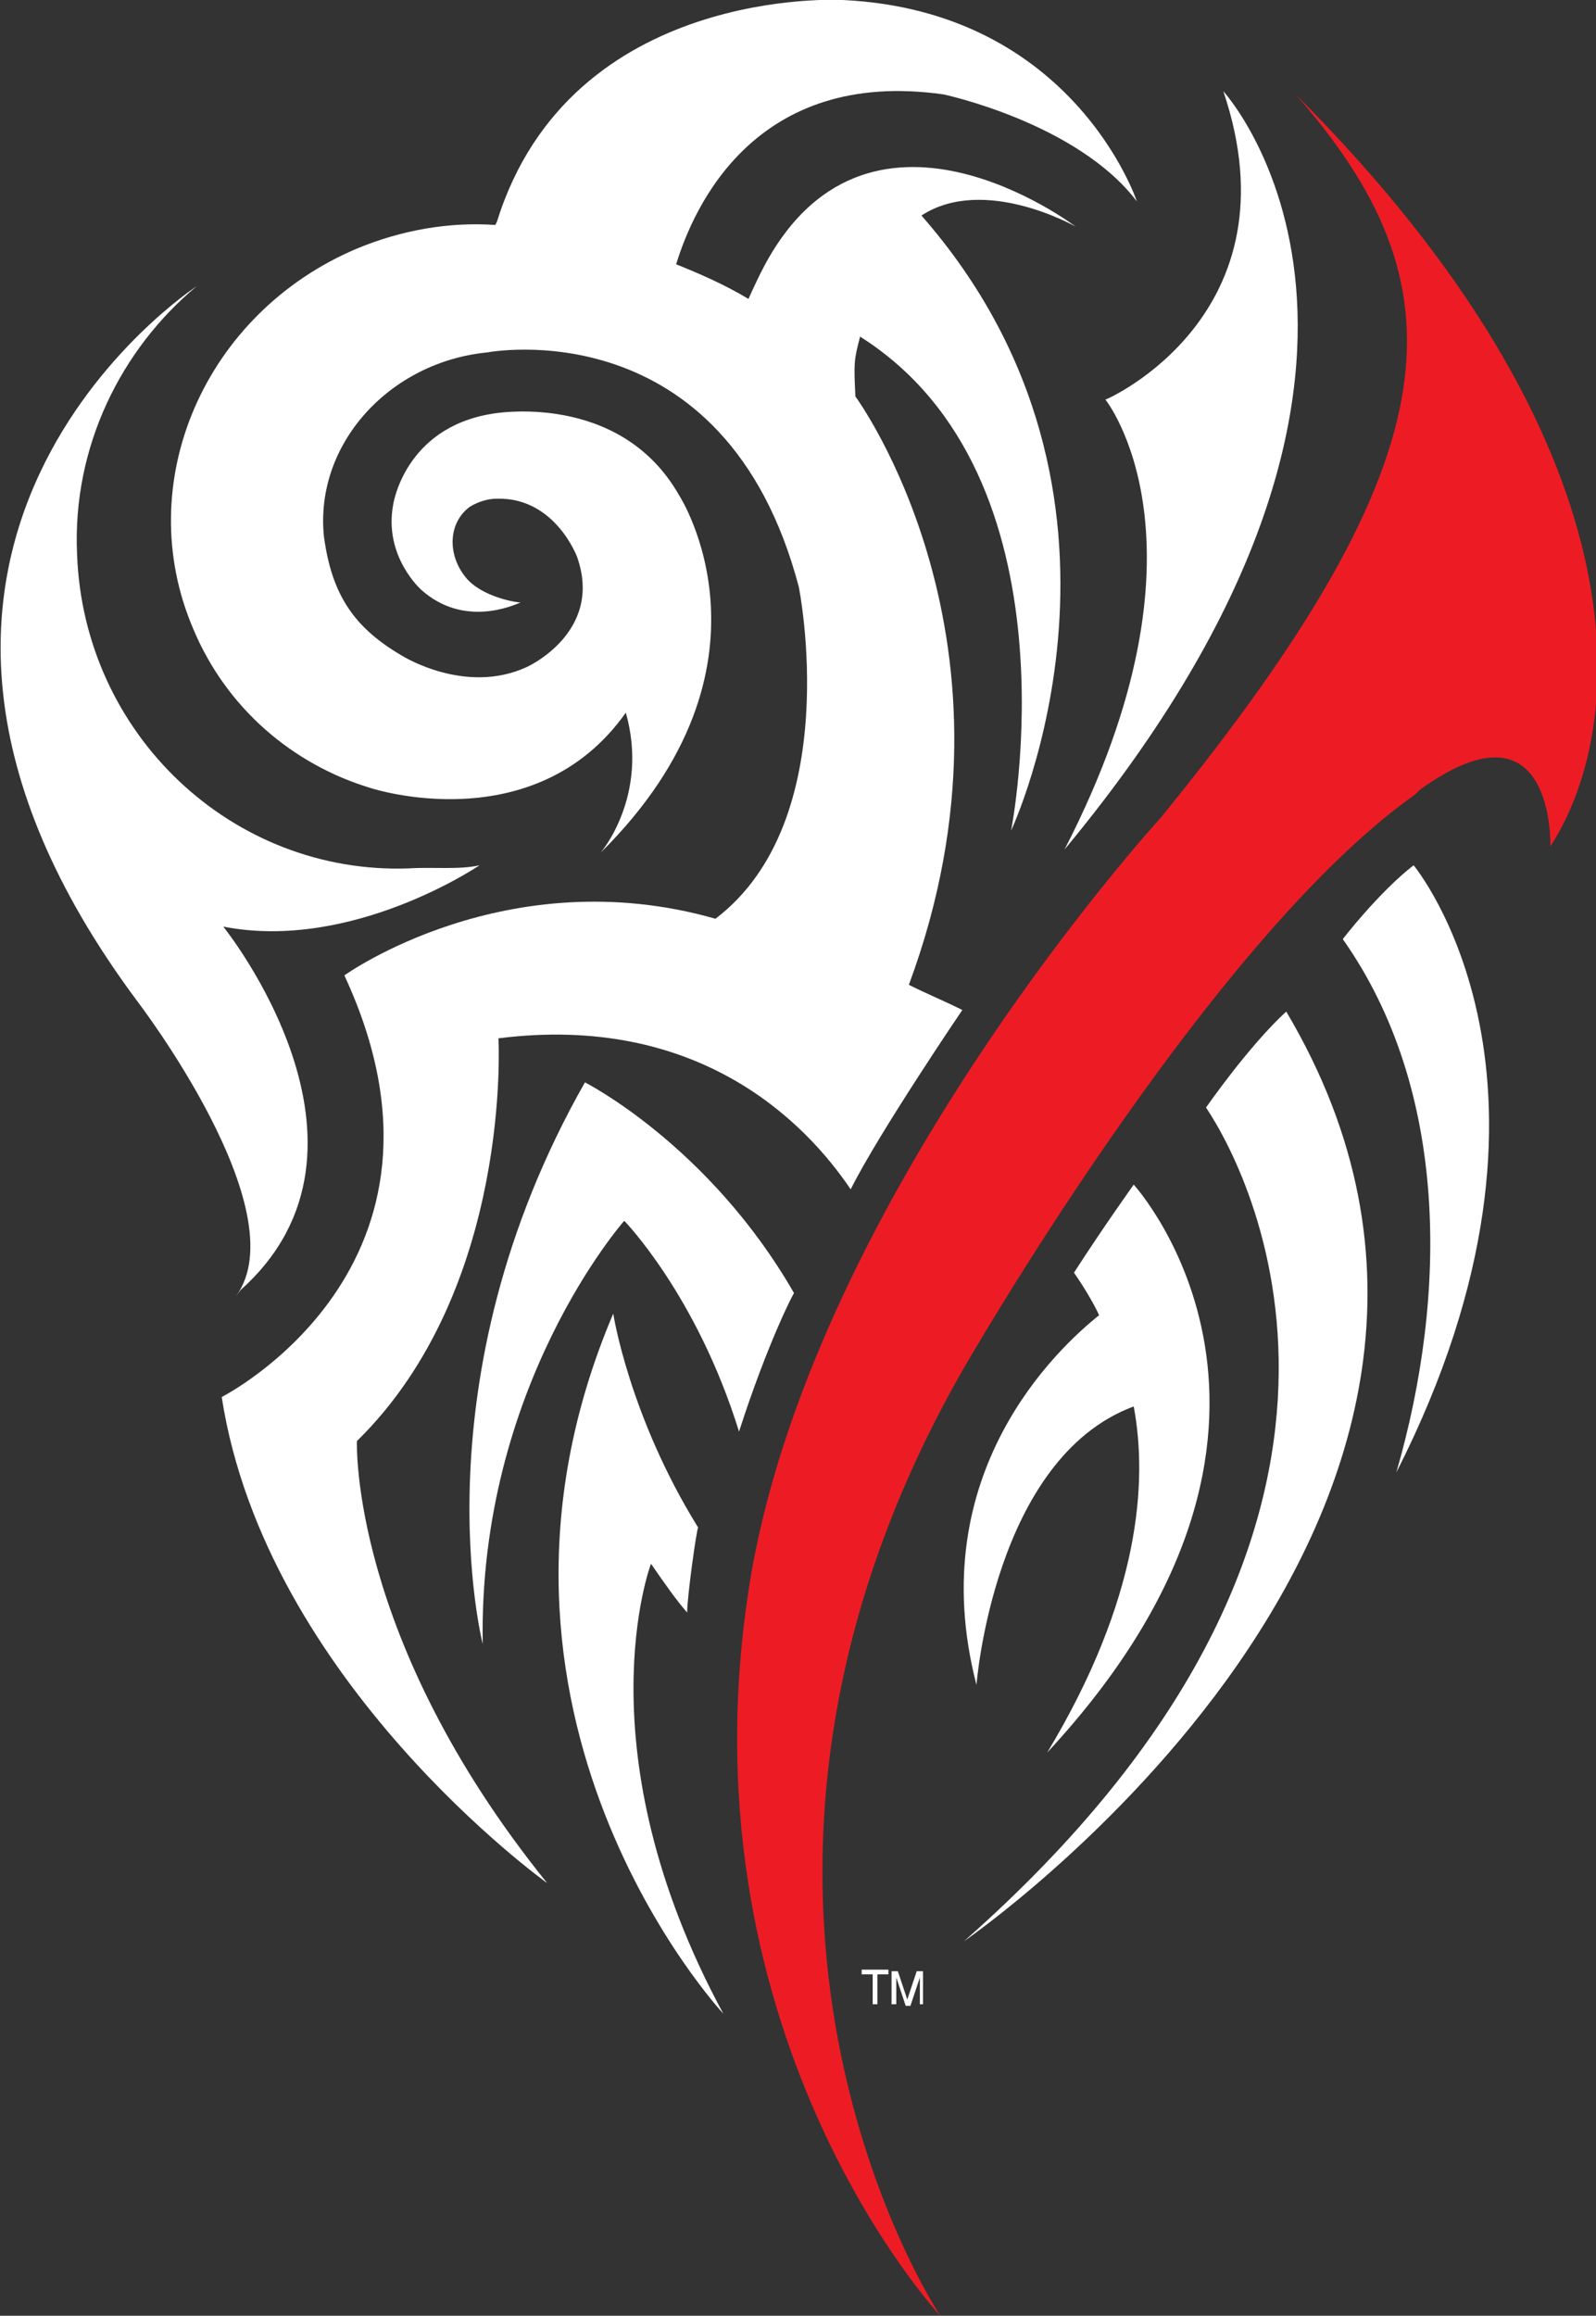 <?xml version="1.0" encoding="utf-8"?>
<!-- Generator: Adobe Illustrator 27.8.1, SVG Export Plug-In . SVG Version: 6.00 Build 0)  -->
<svg version="1.1" id="Layer_1" xmlns="http://www.w3.org/2000/svg" xmlns:xlink="http://www.w3.org/1999/xlink" x="0px" y="0px"
	 viewBox="0 0 101.5 147.2" style="enable-background:new 0 0 101.5 147.2;" xml:space="preserve">
<rect x="0" y="0" width="101.5" height="147.2" fill="#333333" stroke="none"/>
<style type="text/css">
	.st0{fill:#FFFFFF;}
	.st1{fill:#ED1C24;}
</style>
<g>
	<g>
		<path class="st0" d="M54.8,125.5h0.7v1.9h0.3v-1.9h0.7v-0.3h-1.7V125.5z"/>
		<path class="st0" d="M58.5,127.4v-1.2c0-0.1,0-0.3,0-0.5l0,0l-0.6,1.8h-0.3l-0.6-1.8l0,0c0,0.2,0,0.5,0,0.5v1.2h-0.3v-2.1h0.4
			l0.6,1.8l0,0l0.6-1.8h0.4v2.1H58.5z"/>
	</g>
	<g>
		<path class="st0" d="M68.3,80.9c0,0,1,1.4,1.6,2.7c-2.5,2-11.3,10-7.8,23.5c0,0,1.1-14.4,10-17.7c0.9,4.8,0.4,12.2-5.5,22
			c19.4-20.9,5.5-36.1,5.5-36.1S70.1,78.1,68.3,80.9z"/>
		<path class="st0" d="M67.7,54C93.5,22.9,77.8,5.8,77.8,5.8c4.8,14.2-7.4,19.6-7.5,19.6C70.3,25.4,77.7,34.6,67.7,54z"/>
		<path class="st0" d="M47,91c-2.7-8.7-7.3-13.4-7.3-13.4s-9.3,10.5-9,26.9l0,0c0,0-4.3-16.7,6.5-35.7c0,0,7.9,4,13.3,13.4
			C50.5,82.1,48.8,85.4,47,91z"/>
		<path class="st0" d="M81.8,64.3c19,32-20.5,59.1-20.5,59.1c29.5-26,18.6-48.2,15.4-53C76.7,70.4,79.4,66.5,81.8,64.3z"/>
		<path class="st0" d="M43.7,102.5c-0.7-0.8-1.4-1.8-2.3-3.1c0,0-4.5,11.8,4.6,28.6c0,0-17.8-19.1-7-44.5c0,0,1,6.5,5.4,13.6
			C44.3,97.2,43.7,101.5,43.7,102.5z"/>
		<g>
			<path class="st1" d="M90,50.5c-13.2,9.3-28.9,36.8-28.9,36.8c-19,33.5-1.3,59.9-1.3,59.9s-17-18.2-12-47.3
				c4.3-24.2,26-47.9,26-47.9C92.9,28.6,93,18.1,82.4,6c22.2,22.2,21.3,39.9,16.2,47.8c0,0,0.3-9.8-8.3-3.6L90,50.5z"/>
		</g>
		<path class="st0" d="M60,6c0,0,8.5,1.8,12.3,6.8c0,0-4-12.1-18.7-12.8c0,0-17.3-1-22,14.1l-0.1,0.2l0,0c-2.9-0.2-5.9,0.3-8.8,1.5
			C13,19.9,8.3,30.7,12.3,40c2.1,5,6.3,8.6,11.3,10.1c0,0,10.4,3.4,16.2-4.8l0,0c1.5,5.3-1.6,8.9-1.6,8.9c12-11.9,5-22.7,5-22.7
			c-3.8-6.7-11.9-5.2-11.9-5.2c-5.6,0.9-6.3,5.8-6.3,5.8c-0.6,3.3,1.8,5.4,1.8,5.4c2.7,2.4,5.8,1,6.3,0.8c-1-0.1-2.6-0.6-3.4-1.5
			c-1.3-1.5-1.2-3.6,0.2-4.6c0.5-0.3,1.1-0.5,1.7-0.5c3.7-0.1,5.1,3.7,5.1,3.7c1.7,4.8-3.2,7-3.2,7c-3.9,1.8-7.9-0.7-7.9-0.7
			c-3.1-1.8-4.5-3.9-5-7.6C20,28.2,24.8,23,31,22.4c0,0,15.1-2.9,19.8,14.9c0,0,3,14.8-5.3,21.1C32.2,54.6,21.9,62,21.9,62
			c8.6,18.5-7.8,26.8-7.8,26.8c2.8,18.1,20.7,30.9,20.7,30.9c-12.6-15.6-12.1-28.1-12.1-28.1c9.9-9.7,9-25.6,9-25.6
			c12.7-1.6,19.5,5.3,22.4,9.6c1.8-3.6,7.1-11.4,7.1-11.4c-1.2-0.6-2.2-1-3.4-1.6l0,0c8.1-21.8-3.4-37.4-3.4-37.4
			c-0.1-2.1-0.1-2.3,0.3-3.8c14.1,8.9,9.6,31.4,9.6,31.4s10-21.2-5.7-39.1c4-2.6,9.8,0.7,9.8,0.7S55,4.2,48.4,17.3
			c0,0-0.4,0.8-0.8,1.7l0,0l0,0c-1.5-0.9-3.1-1.6-4.6-2.2l0,0C44.1,13.2,48,4.3,60,6z"/>
		<path class="st0" d="M14.2,58.9c0,0,11.3,14,1.1,23.1L15,82.4c4-5.4-6.3-18.8-6.3-18.8c-21.5-28.9,3.8-45.4,3.8-45.4
			c-4.8,4-7.9,10.2-7.6,17c0.4,11.5,9.9,20.4,21.1,20c1.4-0.1,3.2,0.1,4.5-0.2C30.5,55,22.4,60.5,14.2,58.9z"/>
		<path class="st0" d="M89.9,55c0,0,11.5,13.8-1.1,38.6c3.3-11.4,3.3-24.4-3.4-33.9C85.3,59.8,87.7,56.7,89.9,55z"/>
	</g>
</g>
</svg>
